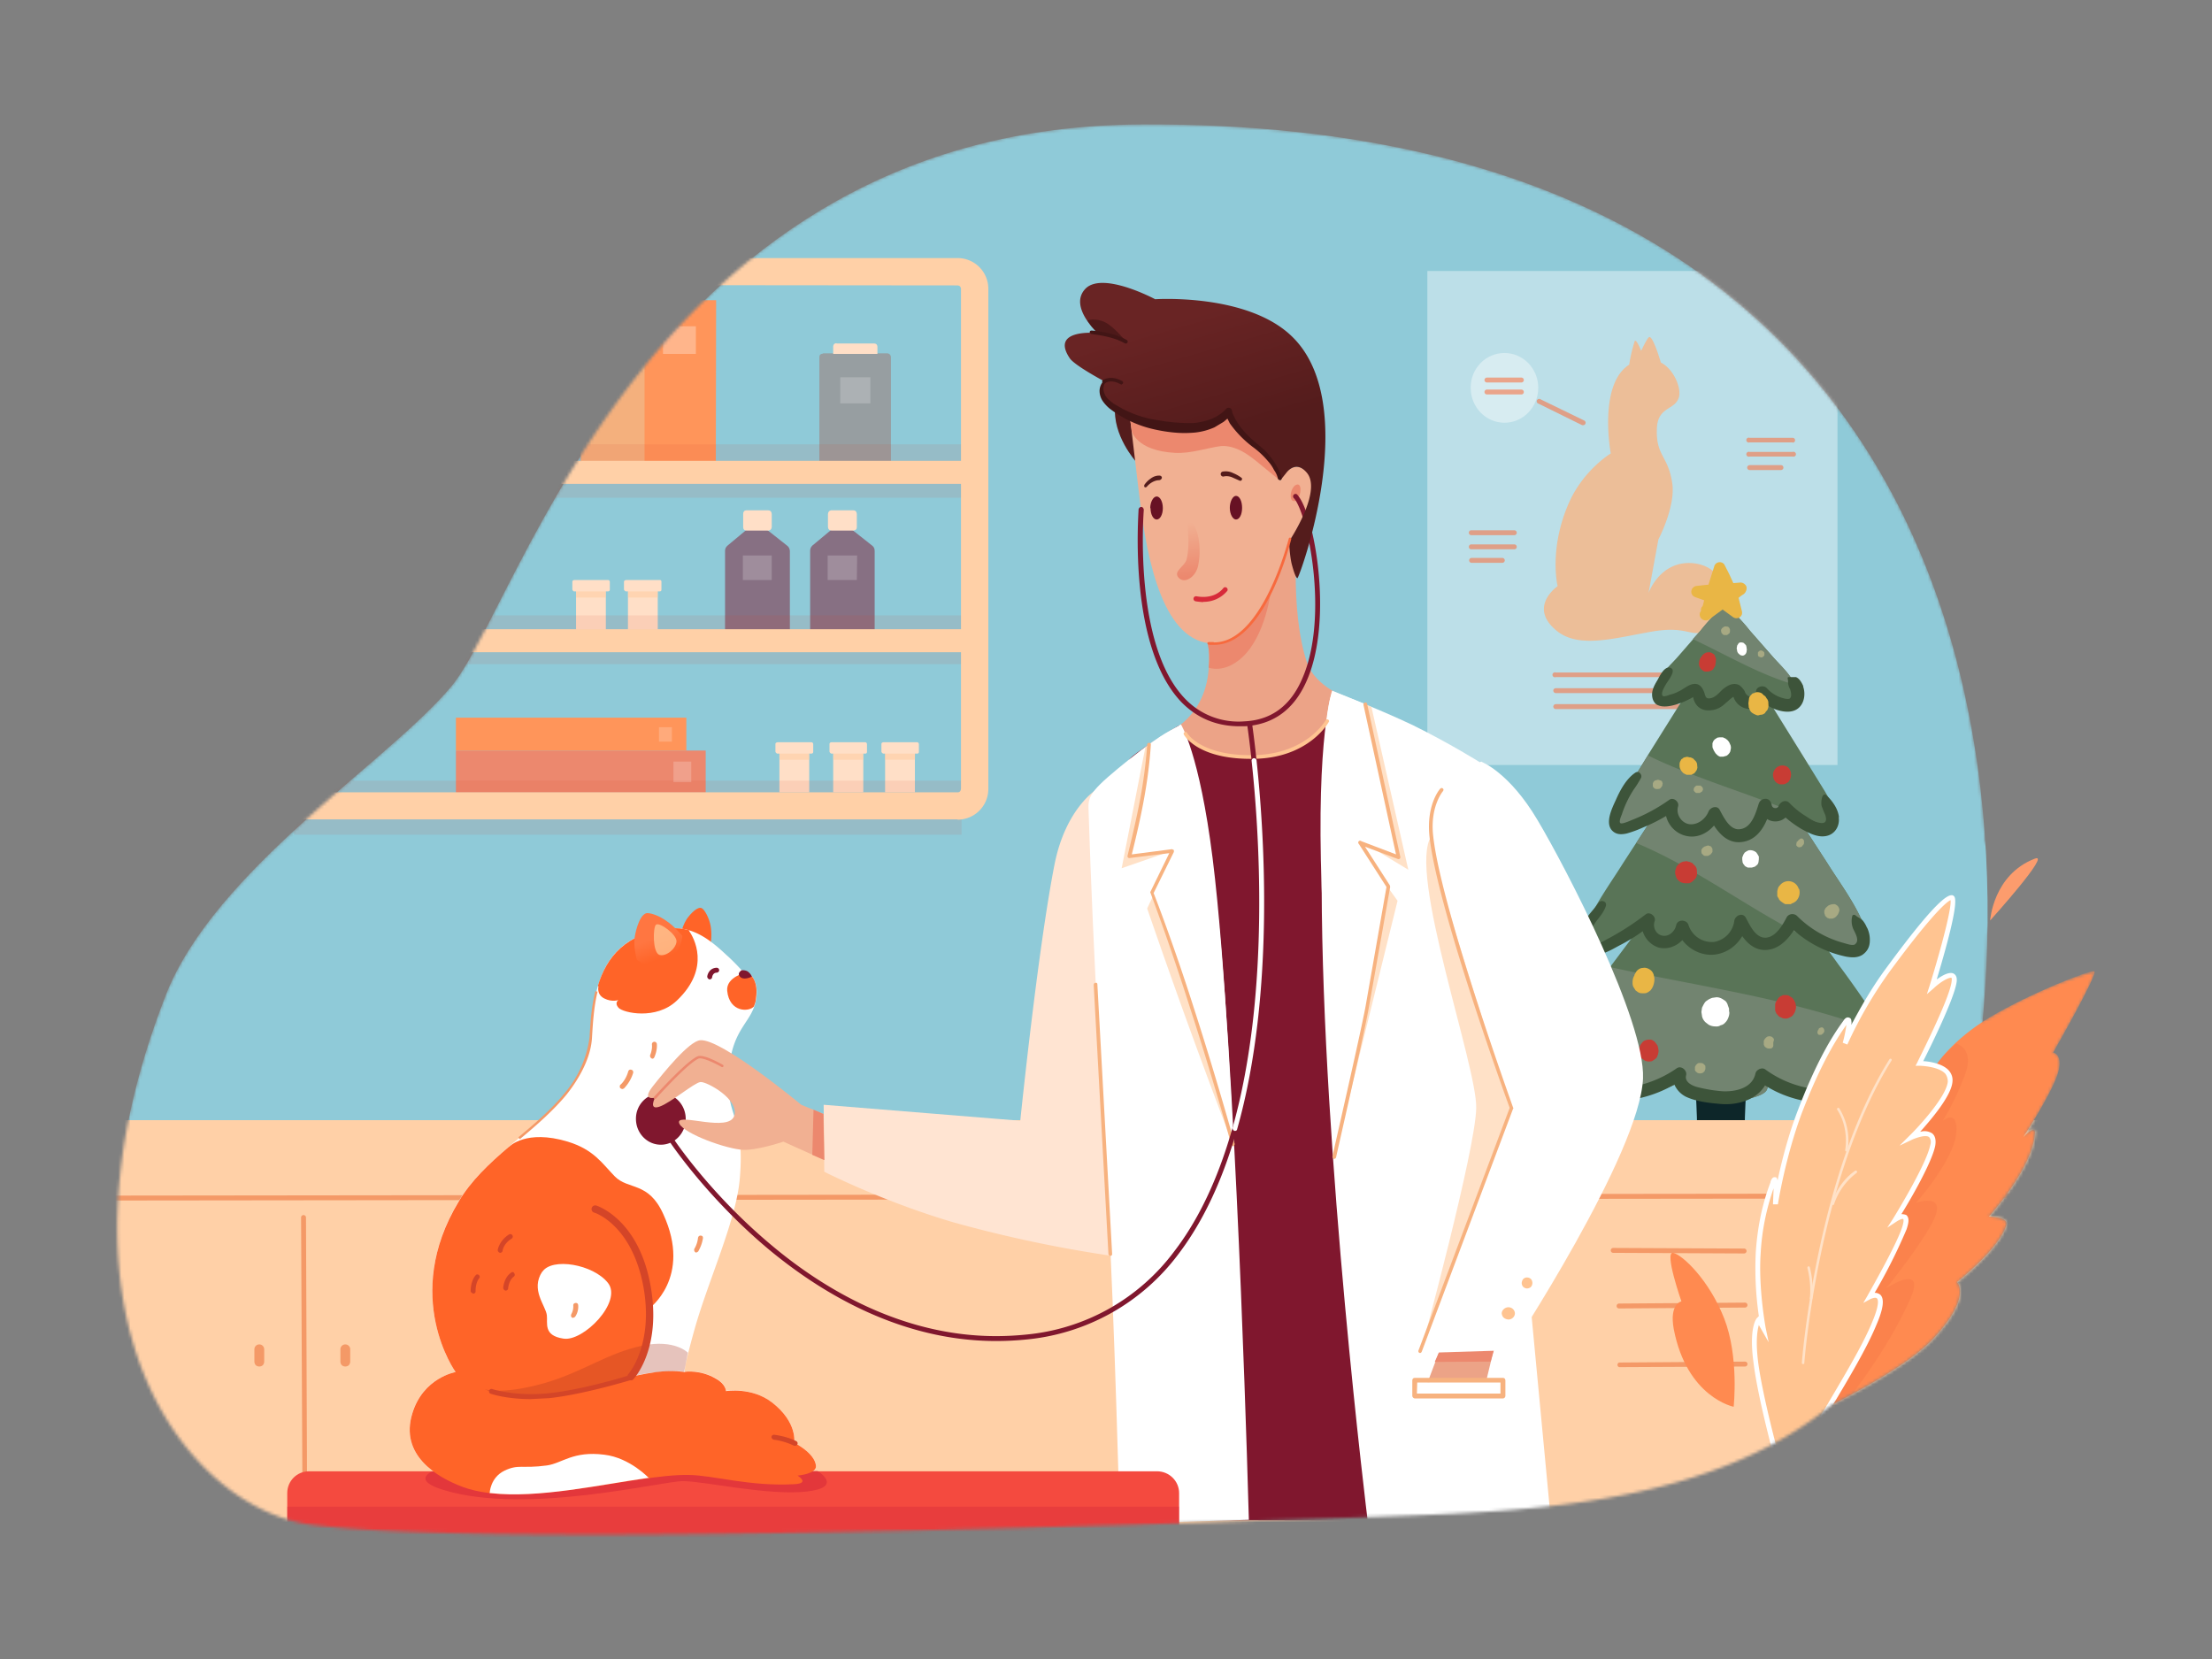 <svg xmlns="http://www.w3.org/2000/svg" width="720" height="540" fill="none" viewBox="0 0 720 540"><rect x="0" y="0" width="720" height="540" fill="#808080" stroke="none"/><path fill="#ff8a50" d="M575 335.7c-2.1 1.8-7.7-6-6.5-15.8 1-10 8.9-25.5 11-23.7 6.7 5.8-2.5 37.8-4.6 39.5" opacity=".6"/><mask id="a" width="644" height="460" x="38" y="40" maskUnits="userSpaceOnUse" style="mask-type:luminance"><path fill="#fff" d="M668.3 342.6s15-26 13.4-26.5a149 149 0 0 0-36.4 16.5q1.2-13.5 1.6-27.8c.1-8 23.3-17.8 22.9-26-.1-2.2-23.4-2.7-23.6-4.8C639 160.8 575.4 39.3 371.4 40.5c-160.1.9-202 155.7-224.4 182.8-20.3 24.5-77 59.7-93 100.5C12.5 430 61.3 491 101.4 496.3c51 6.6 222.6 1.8 357.6-3 44-1.7 99.2-4.9 137-35.9 11.6-5.9 26.6-14.3 33.6-22 12.4-13.5 7.4-18 7.4-18s14-11 16-18.7c.8-2.7-5.6-2.7-5.6-2.7s14.4-15.8 15-27.3c.1-2.9-3.7 1.4-3.7 1.4s8.5-13.2 10.9-20-1.3-7.5-1.3-7.5"/></mask><g mask="url(#a)"><path fill="#8fcad8" d="M101.4 496.3c-40.1-5.2-88.9-66.2-47.4-172.5 16-40.8 72.7-76 93-100.5 22.4-27 64.3-182 224.4-182.8 287.2-1.7 295.9 240 261.5 359-25 86-110.8 91.4-173.9 93.7-135 5-306.6 9.7-357.6 3.1"/><path fill="#fff" d="M598.1 88.2H464.6V249h133.5z" opacity=".4"/><path fill="#fff" d="M489.7 137.6c6.1 0 11-5.1 11-11.4 0-6.2-4.9-11.3-11-11.3s-11 5-11 11.3 4.9 11.4 11 11.4" opacity=".4"/><path fill="#f77546" d="M515.3 138.4h-.3l-14.2-7a.8.8 0 1 1 .7-1.4l14.2 6.9a.8.8 0 0 1-.4 1.5M495.3 124.5H484a.8.8 0 0 1 0-1.6h11.2a.8.8 0 0 1 0 1.6M495.3 128.4H484a.8.8 0 1 1 0-1.6h11.2a.8.8 0 0 1 0 1.6" opacity=".6"/><g fill="#f77546" opacity=".6"><path d="M560.4 220.4h-54a.8.8 0 1 1 0-1.5h54a.8.8 0 1 1 0 1.5M560.4 225.6h-54a.8.8 0 1 1 0-1.6h54a.8.8 0 1 1 0 1.6M552.2 230.8h-45.8a.8.8 0 1 1 0-1.6h45.8a.8.8 0 1 1 0 1.6"/></g><g fill="#f77546" opacity=".6"><path d="M583.6 144h-14.1a.8.8 0 1 1 0-1.5h14a.8.8 0 1 1 0 1.6M583.6 148.6h-14.1a.8.8 0 1 1 0-1.5h14a.8.8 0 1 1 0 1.5M579.7 153h-10.2a.8.8 0 0 1 0-1.6h10.2a.8.8 0 0 1 0 1.6"/></g><g fill="#f77546" opacity=".6"><path d="M493 174.2h-14.1a.8.8 0 0 1 0-1.6h14a.8.8 0 0 1 0 1.6M493 178.8h-14.1a.8.8 0 0 1 0-1.6h14a.8.8 0 0 1 0 1.6M489.1 183.2H479a.8.8 0 1 1 0-1.6H489a.8.8 0 0 1 0 1.6"/></g><path fill="#f7b584" d="M562.2 194.5s-1-10.3-11.3-11.2c-10.6-.8-14.3 9.7-14.3 9.7l3.2-17.4s5.7-10.8 4.5-18.4c-1.3-8.8-5.3-8.8-5-17.5.2-7.6 6-6 7.2-10.5.8-2.8-1.6-9-5.9-11.2 0 0-2.4-8.3-3.7-8.3-.5 0-1.7 2.4-2.7 4.5-.3-.7-1.6-3.9-2.1-3.2a51 51 0 0 0-1.8 7.7c-10.2 6.5-6 28.9-6 28.9s-8.7 5.2-13.5 15.8c-6.8 15.2-3.8 27.4-3.8 27.4s-9.9 6.8-.2 14.6c7.5 6 19.7 2 32 0 11-1.6 11.3 2.3 17.3-.2 6.9-2.9 6.1-10.7 6.1-10.7" opacity=".8"/><path fill="#0d2629" d="M568 335.5c-1.1-7.4-14.5-7.5-15.6 0-1.6 10.6 0 21.5 0 32.1.1 3.8 4 5.7 8 5.6q2.7.2 4.5-1 2.8-1.5 3-4.6c0-10.6 1.6-21.5 0-32"/><path fill="#597457" d="M618.2 345.4c-1-3.6-3-6.8-5-10q-7-11-14.9-21.6-3.7-5.2-7.8-10.4l1.5 1q4.2 2.8 8.9 4.8c2.3 1 5.8 2.2 7-1 1-2.5-.5-5.5-1.5-7.8-3-7-7.7-13.2-11.7-19.6l-10-15.4q5 2.2 10.3 4c1.2.3 2.1-.7 2.2-1.8.3-3.9-1.5-7.2-3.5-10.5l-7.1-11.5-11.3-18.2q3.5 1.5 7.4 2c.6.1 1.5 0 1.7-.7 2.5-5.8-4-11-7.4-15l-7.4-8.4q-3.3-4.2-7.3-7.7a1 1 0 0 0-.7 0 1 1 0 0 0-.8 0q-4 3.5-7.3 7.7l-7.4 8.5c-3.4 3.9-9.9 9-7.4 14.9q.6 1 1.8.7 3.8-.6 7.4-2l-11.4 18.2-7 11.5c-2 3.3-3.9 6.6-3.6 10.5 0 1.1 1 2 2.2 1.7q5.3-1.6 10.3-3.9l-10 15.4c-4 6.4-8.6 12.6-11.7 19.6-1 2.3-2.5 5.3-1.5 7.8 1.3 3.2 4.7 2 7 1a59 59 0 0 0 10.4-5.8l-7.8 10.4q-7.8 10.6-14.9 21.6c-2 3.2-4 6.4-5 10-.8 2.7-1.5 6.5 1.4 8.2 2.7 1.6 6 .1 8.7-.8l8.8-3.2c-.8 1.2-1.5 2.5-1.1 4.2.6 3.2 4 4.1 7 3.9a77.7 77.7 0 0 0 18.7-6.1q-.6 1.2-.6 2.4c0 6.2 27.4 5.4 27.5 0q0-1.2-.5-2.4a78 78 0 0 0 18.7 6c2.9.3 6.3-.6 7-3.8.3-1.7-.4-3-1.2-4.2l8.8 3.2c2.7 1 6 2.4 8.8.8 2.8-1.7 2.1-5.5 1.3-8.2"/><path fill="#728470" d="M616.9 353.6c2.8-1.7 2.1-5.5 1.3-8.2q-1.5-4.5-4.1-8.6c-28.5-11.4-59.7-15.4-90-22a394 394 0 0 0-14.2 20.6c-2 3.2-4 6.4-5 10-.8 2.7-1.5 6.5 1.4 8.2 2.7 1.6 6 .1 8.7-.8l8.8-3.2c-.8 1.2-1.5 2.5-1.1 4.2.6 3.2 4 4.1 7 3.9a77.4 77.4 0 0 0 18.7-6.1q-.6 1.2-.6 2.4c0 6.2 27.4 5.4 27.5 0q0-1.2-.5-2.4a78 78 0 0 0 18.7 6c2.9.3 6.3-.6 7-3.8.3-1.7-.4-3-1.2-4.2l8.8 3.2c2.7 1 6 2.4 8.8.8M594.7 280.8l-10-15.4q5 2.2 10.3 4h.1c-15.2-7.5-31.6-12.2-47.3-18.5q-5.9-2.3-11.4-5l-7 11.2c-2 3.3-3.8 6.6-3.5 10.5 0 1.1 1 2 2.2 1.7q5.3-1.6 10.3-3.9l-5.8 9 .7.3c15.8 6.7 30 16.7 44.9 25.2a164 164 0 0 0 15.7 8l-3.4-4.5 1.5 1q4.2 2.9 8.9 4.8c2.3 1 5.8 2.2 7-1 1-2.5-.5-5.6-1.5-7.8-3-7-7.7-13.2-11.7-19.6M555.7 210.3c9.3 4.6 18.7 9.8 28.6 12.6-1.6-3.5-5-6.6-7.3-9.1l-7.4-8.5q-3.3-4.2-7.3-7.7a1 1 0 0 0-.7 0 1 1 0 0 0-.8 0q-4 3.5-7.3 7.7L551 208z"/><path fill="#3d543a" d="M587 223.4c-.5-1.1-1.2-2.5-2.4-3h-2.5q-.3.1-.2.5l.1.7v.6q.1 1.2.7 2.2c.2.7.7 2.4-.2 3-.8.4-3-.4-3.7-.7q-2.2-1-3.7-2.7c-1-1.1-3.3-.6-3.5.9-.2 1.2-1.2 2.3-2.6 1.6q-.8-.5-1.1-1.5-.7-1.2-1.8-2c-2-1-4 .2-5.6 1.6-1 1-2.3 2.5-3.9 2.7-1.4.2-1.5-.7-1.8-1.7-.5-1.5-1.4-3-3.1-3-2 0-3.7 1.8-5.4 2.5q-1.3.7-2.7 1c-.5.2-2 .8-2.4.4-.9-.9 1.2-4 1.6-4.6.5-.8 2.8-3.8 1-4.5-2-.8-3.6 2.7-4.3 4-1 1.6-2 3.4-1.7 5.4.8 5.2 7.8 2.7 10.8 1.4l1.6-.8.9-.5.2.8q1 3 4 3.5 3.4.3 5.9-1.9l2.3-2 .7-.5.4.9c2 3.8 7.1 4 9.6 1.1q2 1.5 4 2.2c2.4.8 5.5 1.2 7.5-.8 1.7-1.7 2-4.6 1.2-6.8M598.6 266q-.3-2.1-1.5-4t-2.7-3.2q-.7-.5-1.2.4-.5 1.5-.3 3 .5 1.5 1.2 3c.4 1.2.6 2.8-1.2 2.7s-3.7-1.3-5.2-2.3a26 26 0 0 1-5.2-4.2c-1.2-1.3-3-.5-3.6 1-.4 1-2 .8-2.2-.3-.2-1-.7-2-1.9-2.1q-1.7 0-2.3 1.5c-1 3.1-2.3 8-6.2 8.4-3.2.4-5.2-3.8-6.5-6.2-.8-1.7-3.1-1-3.7.5-1 2.5-3.8 4.6-6.6 4-2.4-.6-4-3.3-3.3-5.7.5-1.5-1.5-3.1-2.8-2.2a56 56 0 0 1-12.2 6.6c-.5.2-3.3 1.5-3.8 1s.3-2.3.5-2.8a34 34 0 0 1 3.8-8q1.3-1.8 2.4-3.8c.6-1-.6-2.6-1.8-1.8-3 2-5 5.8-6.4 9-1.2 2.6-3.5 7.3-1.2 9.8 1.3 1.4 3 1.4 4.8 1q2.8-.8 5.4-2 3.9-1.6 7.4-3.7c.7 3 3.1 5.6 6.2 6.4 3.6 1 7.1-.6 9.4-3.3 2 3.1 4.8 5.8 8.8 5.4 4.4-.4 7-3.8 8.5-7.5a5 5 0 0 0 6-.5q2.4 2.1 5.3 3.8c2.4 1.3 5.2 2.8 8 2.2 2.9-.6 4.4-3.4 4-6.1M607.7 302a9 9 0 0 0-1.4-2.4c-.7-.7-1.6-1-2.4-1.7-.3-.2-.9-.2-1 .3q-.5 2.1.3 4.1c.5 1.1 1.2 2.2 1.3 3.4q.1 1.2-.9 1.8c-1.1.3-2.8-.4-4-.7a34 34 0 0 1-14.7-8.7c-1-.9-2.6-.7-3.3.4-1.3 2.5-3.5 6.4-6.7 6.7-3.4.3-5.3-4-6.6-6.4-1-2-3.6-.8-3.8 1a8 8 0 0 1-6.6 6.8 8 8 0 0 1-8.3-5.5c-.5-1.8-3.5-2-4 0-.4 2.1-2.5 4-4.7 3.4-2-.5-3-2.8-2.3-4.7.5-1.5-1.6-3.2-2.9-2.2a88 88 0 0 1-12.4 8c-1 .5-3 1.9-4.3 1.4-1.6-.5-1.5-3.2-1-4.5 1.2-2.8 3.8-4.7 4.7-7.6.5-1.5-1.6-2.2-2.4-1-1.9 2.7-4.8 5.2-5.7 8.5-.7 2.6-.1 6 2.4 7.6 3.3 2 7.5-.9 10.4-2.4q3.9-2 7.3-4.5a8 8 0 0 0 5.1 5.3c2.9.8 5.9-.4 7.8-2.4 2.4 3.2 6.5 5.2 10.6 4.7 3.9-.5 7-2.8 8.9-6 1.8 2.6 4.4 4.7 7.8 4.5 4-.2 6.9-3.2 9-6.4a37 37 0 0 0 17.1 8.6c1.8.3 3.6.4 5.2-.6q2.2-1.5 2.4-4.1t-.9-4.8M620.6 347c-.7-3.2-2.9-5.2-5.7-6.6a.4.4 0 0 0-.6.6c1 2 1.3 4.3 1.8 6.6q.4 1.4.3 2.8l-.1.5c-.4.2-1.3 0-1.7 0-5 0-10.2-1-14.8-3-1.7-.8-4 .8-2.8 2.7.9 1.4-.6 3-1.8 3.5a13 13 0 0 1-6.9 0q-7.5-1.5-13.7-6c-1-.8-2.9 0-3.2 1.3-1 4.8-6.5 6-10.7 5.8q-4-.3-8-1.3c-1.7-.4-4.4-1.6-3.9-3.8.5-1.6-1.5-3.4-3-2.4-6 4.2-13 6.4-20.1 6.6l.7-6c.3-1.9-2.2-2.3-3.4-1.4a23 23 0 0 1-13.4 5c-.9 0-3.1.4-3.7-.6-.5-1 .2-2.8.5-3.7q.8-2.5 2-4.7c1.5-3 3.7-5.4 5.2-8.2a1 1 0 0 0-1.4-1.3c-3.5 1.9-5.8 5.8-7.4 9.3-1.4 3-3.6 7.5-1.6 10.6 1.1 1.7 3 2 5 2.2a27 27 0 0 0 13.7-3.2l-.5 3.5c-.2 1.3.5 2.5 2 2.6A40 40 0 0 0 545 353a8 8 0 0 0 3.8 4c3.2 1.5 7.3 2 10.8 2.3 5.5.6 12-1.1 14.9-6a37 37 0 0 0 16.1 5.5c3 .2 6.5-.1 8.7-2.4q1.5-1.6 2-3.6a38 38 0 0 0 11.4 2.4c1.5 0 3.4.3 5-.2 3.4-1.2 3.3-5.2 2.8-8.1"/><path fill="#c83c34" d="m558.5 214.2-.3-.6q0-.4-.4-.7l-.7-.4q-.5-.2-.9-.2l-.8.1-.6.3-.5.4-.4.5-.3.4v.1h-.1l-.3.7-.1.4-.1.8q0 .5.2 1l.3.6.8.7.6.3h.8q.5 0 1-.2.4-.1.9-.5l.4-.7q.3-.3.3-.7l.1-.2q0-.3 0-.4l.1-.4v-.5q.1-.4 0-.8M583 252.2l-.1-.9q-.4-1.3-1.3-1.8-1.5-.7-2.8 0-.5.2-.8.6a3 3 0 0 0-.9 2.2q0 .4.2 1 0 .4.5 1 .3.4.8.7l.7.3h1.1q.4 0 .8-.2l1-.6q0-.3.4-.6l.3-1zM552.3 283q-.1-.7-.6-1.2l-1-1h-.2l-.2-.1-.1-.1-.9-.2q-.5-.2-.8 0-.6 0-1 .2l-.5.2q-.8.6-1.3 1.3l-.3.9q-.3 1 0 1.9l.3.9q.5.8 1.3 1.3.6.3 1.4.4h1.4q.8-.3 1.2-.7l1-1q.3-.6.4-1.4zM584.5 326.7l-.5-1.1-.6-.8-1.3-.8-.7-.1h-1l-.9.4-.6.5-.5.8-.2.3q-.4.6-.4 1.3v1.4q0 .5.2.8l.2.5.9 1 1.1.5q1.4.4 2.5-.3.9-.4 1.3-1.3.3-.4.4-1 .4-1 0-2.1M539.8 341.2l-.1-.2q-.1-.6-.4-1l-.6-.8q-.6-.6-1.3-.8h-1.1l-1 .3q-.7.4-1 1l-.2.1v.1l-.4.7v.4l-.1.2q-.2.6 0 1.3v.6l.2.5q0 .4.4.7l.3.3 1 .7.8.2h.8q.4 0 .8-.2l1-.7q.5-.4.6-1l.2-.4v-.2q.3-.9 0-1.8"/><path fill="#e9b645" d="M575.6 229.2c0-.8 0-1-.4-1.7l-.2-.2q-.3-.7-.9-1l-.6-.6q-.7-.4-1.5-.4-.6 0-1 .3-.6 0-1 .6-.6.5-.7 1.2l-.2 1.5.1 1.1v.3l.1.1.3.8q.4.7 1 1l.3.2.7.3q.6.3 1.2 0l.8-.1q.6-.2 1-.6v-.2h.1l.2-.3.3-.3a3 3 0 0 0 .4-2M552.4 248.8q0-.4-.4-1l-1-1q-.2 0-.5-.2l-.4-.1h-.3q-.7-.3-1.3 0-.5 0-.8.4-.5.2-.6.6-.4.6-.4 1.2v.8l.1.5q.3.8.8 1.3.3.4.8.6l.6.3h1.5l1-.5.4-.5.4-.6.2-.7zM585.5 289.4a3.5 3.5 0 0 0-6-1.4l-.6.7q-.3.8-.4 1.4 0 .7 0 1.6l.6 1v.2h.2q0 .3.3.4.7.6 1.5 1h1.9l.1-.2q.8-.2 1.5-.8a4 4 0 0 0 1-4M538.5 319.2v-.9l-.2-.9a3 3 0 0 0-1.6-2q-.7-.4-1.5-.4l-.9.1a3 3 0 0 0-2 1.7l-.3.5v.2a4 4 0 0 0-.6 2v.5q0 .8.3 1.3l.7 1.1.7.5q.6.4 1.3.4h.9q.6 0 1.2-.4l.7-.5q.6-.7.9-1.5l.2-.6.1-.5zM604.2 342.5l-.1-.4c0-.4 0-.4-.4-1l-.2-.3.1.1-.2-.3-.3-.4-.7-.7-.4-.3h-.1l-.8-.4q-.8-.2-1.4 0-.4 0-.9.2t-1.1.7l-.1.1-.4.4-.4.8-.3.7-.1 1.3.1 1 .2.5.2.5v.1l.9 1.1.8.6q.6.4 1.4.5h1q.8 0 1.4-.5l1.4-1.4q.4-.6.5-1.4z"/><path fill="#fff" d="M562.8 329v-.7l-.4-1.1a3 3 0 0 0-.8-1.4l-.9-.6q-1-.6-2-.6l-1.4.2c-1 .4-1 .4-1.7.9q-.5.3-.8.8l-.3.5-.5 1-.2 1.4.2 1.3v.1q.3 1.2 1.2 2l.9.7q1 .6 2.3.6 1 .1 1.7-.4.8-.1 1.5-.9.6-.6.9-1.4.4-.9.4-1.8zM572.5 279.6v-.8l-.4-.7-.4-.6a3 3 0 0 0-2.6-.7l-.6.3-.6.4-.4.6-.4 1v.7l.1.8v.1l.3.6.2.2q.2.4.6.6l.6.3h1.3l1-.3.5-.4q.6-.4.7-1.2l.1-.8zM563.4 243.1l-.1-.5-.5-1.1-.5-.6-.5-.4h-.1q0-.2-.3-.2l-.6-.3h-1.1l-.7.1-.9.6-.4.5-.3.7v1q0 .6.3 1v.1l.2.4.5.8.3.3.5.5-.3-.3q.4.4 1 .6h1l1.1-.3q.6-.4 1-1l.2-.4.2-1zM568.5 210.9v-.2l-.1-.4q0-.2-.3-.5l-.5-.5q-.4-.2-1-.2-.4 0-.7.3l-.5.8v.3q-.2.6 0 1v.2q.1.8.8 1.3l.1.1q.4.3 1 .3.6-.1 1-.7l.2-.5v-.2l.1-.6z"/><path fill="#e9b645" d="M568.5 191q-.5-1.2-1.8-1.4l-2.5.2q-1.3-3-2.9-6c-.8-1.3-2.9-1-3.3.5l-1.9 6-3.7.4c-2.1.1-2.7 3-.5 3.7l2.8 1-.3 1.2-.2.7q-.7.6-.5 1.5-.8 1-.2 2.2c.5.8 1.8 1.3 2.7.7l4.5-3.3 3.3 2.4c1.4 1.1 3.4 0 3-1.8l-1.1-4.4q.9-.8 1.8-1.3 1-1 .8-2.3"/><path fill="#a7a983" d="M528.5 326.9q0-.4-.2-.7l-.3-.4-.9-.5-.2-.1h-1.5v.1l-.6.2-.5.4-.1.2-.6.7-.3.9v.9l.3.5.6.7.5.3.9.2.6-.1q.6-.2 1-.6l.2-.2q.3-.1.7-.7v-.2l.3-.6v-.2q.3-.4.1-.8M555.1 347.2q0-.4-.3-.6l-.3-.3-.3-.2-.4-.1h-.9l-.4.2-.5.5-.2.4-.1.2v1.1l.3.4.5.4a2 2 0 0 0 1.9-.1l.2-.2.3-.3v-.2l.2-.4v-.8M577.4 338.6v-.4l-.2-.3-.4-.4-.3-.1-.3-.1h-.4l-.5.1q-.8.5-1.2 1.4v1.2l.2.5a2 2 0 0 0 1.4.8h.5a1 1 0 0 0 1-1v-1.1l.1-.2zM593.8 335.2l-.1-.2q-.1-.4-.6-.6-.4 0-.7.2-.3 0-.4.3t-.3.5v.1a1 1 0 0 0 0 1q.2.5 1 .3h.2l.6-.5.3-.5zM598.7 296.2v-.2a2 2 0 0 0-.9-1.4l-.5-.3h-.6l-.7.1-.8.3-.6.5-.4.4-.4.8v.5q0 .5.2.8 0 .3.2.5l.6.6q.3 0 .5.2h1.2l.7-.3.4-.3.6-.7.3-.6v-.1l.2-.5zM587.2 273.8q0-.3-.2-.5c-.3-.5-1-.5-1.3 0v-.1l-.2.2-.3.3-.1.2q-.2 0-.3.2v.3l-.1.2v.6l.4.4.4.2.7-.1q.2 0 .4-.3l.5-.6.1-.3zM557.4 276.7v-.4l-.2-.4-.3-.4-.3-.1-.6-.2h-.1l-.9.3h-.1l-.3.2-.4.3-.4.6v.7l.1.5.3.3.3.3.4.2h1l.6-.3.4-.3.3-.4.2-.3v-.6M541.1 254.7l-.1-.3-.3-.3-1-.3-.8.2-.3.1-.4.4-.2.5v1l.2.3.4.4q.6.2 1.2.1h.2q.4-.1.7-.5l.4-.6v-.3l.1-.3zM554.3 256.7l-.1-.3-.1-.2-.6-.5h-1.3l-.3.2-.3.3q-.3.3-.3.8v.3l.2.3.3.3.3.2h1.2l.4-.3q.3 0 .4-.4l.2-.2zM563.1 204.9l-.2-.5-.4-.4-.6-.1h-.5l-.7.4.2-.1-.4.3-.3.5v.3l.1.6.2.3.4.4.3.1h1l.2-.2q.4-.2.6-.5l.1-.4zM574.3 212.6q0-.3-.3-.5l-.2-.2-.6-.2-.4.1-.4.3-.2.3v.8l.2.5.3.1.5.2.5-.1.3-.2.3-.4v-.7"/><path fill="#ffd0a7" d="M708.7 364.6H6.8v154h702z"/><path fill="#f49967" d="M2.4 390.8a.8.8 0 0 1 0-1.6l707.6-.8a.8.8 0 1 1 0 1.6zM99.3 498.3a1 1 0 0 1-.8-.8L98 396.3a.8.8 0 0 1 1.6 0l.4 101.2q-.1.8-.8.8M84.4 444.8q-1.5-.1-1.6-1.6v-4a1.6 1.6 0 0 1 3.2 0v4q-.1 1.5-1.6 1.6M112.4 444.8q-1.5-.1-1.6-1.6v-4a1.6 1.6 0 1 1 3.2 0v4q-.1 1.5-1.6 1.6M567.7 408l-42.6-.2a.8.8 0 0 1 0-1.6l42.6.2a.8.8 0 0 1 0 1.6M527 425.9a.8.8 0 0 1 0-1.6l41-.3a.8.8 0 0 1 0 1.6zM527 445a.8.8 0 0 1 0-1.5l41-.3a.8.8 0 0 1 0 1.6z"/><path fill="#ff6428" d="M222 302.5s.5-1.7 1.5-3.3c1.4-2 3.6-4.2 4.9-3.6 1 .5 2.4 3.2 2.9 5.7.5 2.8.1 5.4.1 5.4z"/><path fill="#fff" d="M241.4 315.8s-2.5-2.8-5-5c-4.9-4.6-10.7-9.3-18.1-8.6-23.5 2.2-25.2 21.2-26 35.4a35 35 0 0 1-8.2 18.4c-10 12.3-26.4 21-34.8 35-18.7 31.1-1 55.6-1 55.6s-10.6 1.8-14.1 13.4c-4.1 13.5 7.6 20.8 16.7 24.1 19.8 7.1 55.7-4.4 73.4-4 8 .1 19.6 3.8 34.3 3 5.2-.3 1-2.8 1-2.8s6.3-.5 6-3.2c-.4-4.2-7.1-7.5-7.1-7.5s1.2-6.6-7.1-13c-6.7-5.2-15.1-3.9-15.1-3.9s0-2.1-3.2-4c-5-2.9-10-2.2-10-2.2s-1.4 1.8 3-13.9 13.6-35.5 14.7-49c1.8-21-4.9-19.9-3.6-34.8 1.2-14.8 7.8-15.7 9-24 1-8.3-4.8-9-4.8-9"/><path fill="#ff6428" d="M194.6 320.9c2.8-9.3 9-17.3 23.7-18.7q3-.3 6 .6v.2c1.4 2 7.3 12-4 22.7-6.7 6.4-17.5 4-19 2.3-1.4-1.6 0-2.5 0-2.5s-2 .8-4.6-.5-1.9-3.9-1.9-3.9z"/><path fill="#ffe4d2" d="M357 256.9s-10 6-13.7 24.2c-5.5 27.8-11.2 83.7-11.2 83.7l-64-5.2.2 21.8s19.2 9.8 42.5 16.6a421 421 0 0 0 50.5 10.7l5.6-117.1z"/><path fill="#ff6428" d="M243 316.5s-6.7 1.4-6.3 6c.7 7.1 7.2 7 8.8 5v-.2q.5-1.1.6-2.5c.7-5-1.2-7.3-2.8-8.3z"/><path fill="#eca387" d="M392.7 208.3s1.3 1.9.7 9.7c-1.3 15.7-13 20.2-13 20.2s13.3 10.1 28 8.7c26-2.5 29.8-19.8 29.8-19.8s-10-3.7-12.7-11.2c-6-17.8-3-44.5-3-44.5z"/><path fill="#ec886e" d="M413.7 192.1s-1.6 14.7-9.4 21.9c-5.9 5.4-10.9 3.3-10.9 3.3s.3-1.7.2-4.2c-.1-2.3-.8-4.9-.8-4.9z"/><path fill="#541c1c" d="M363 132.2c-1 9.4 6.7 18 6.7 18l1.6-14.2s-7.8-7.3-8.2-3.8"/><path fill="#f1b092" d="m367.8 135.8 3 25.3c2.7 23.2 8.3 48 24.2 48.4 16.5.3 25-34.1 25-34.1s12.7-17.7 4-22.9c-4.3-2.5-7.3 4.1-7.3 4.1s4.5-30.8-21-32.6c-13.3-1-27.9 11.8-27.9 11.8"/><path fill="#ec886e" d="m367.7 135.5.7 4.8s1.4 6.4 14 7.1c5.2.3 10.4-1.6 15-2.2 1.7-.2 4.8.3 8.1 2.4 3.3 2 10.9 9 11.2 8.6 5-8.5-1.4-23.5-13.7-28.7s-35.3 8-35.3 8"/><path fill="url(#b)" d="M387 170c-1.1.1.7 6.4-.8 12.2-.7 2.3-4.4 3.7-2.6 5.8 1.9 2.2 5.6-.1 6.4-3.9 1.5-7.2-.8-14.6-3-14.2"/><path fill="#d72b3a" d="M391.6 196q-2.2-.2-2.5-.3a.8.8 0 0 1 .4-1.6c.2 0 5.6 1.3 8.8-2.8a.8.8 0 0 1 1.2 1 10 10 0 0 1-7.9 3.6"/><path fill="#671124" d="M400.3 165.3c0-2.1 1-3.9 2-3.9 1.2 0 2 1.8 2 3.9s-.8 3.8-2 3.8c-1 0-2-1.7-2-3.8M374.4 165.4c0-2 1-3.8 2.1-3.8s2 1.7 2 3.8-.9 3.7-2 3.7-2-1.6-2-3.7"/><path fill="#541c1c" d="M377.3 156.3c-1.4 0-3 .9-4 2.1q-.4.4-.8.1a1 1 0 0 1 0-.7 8 8 0 0 1 2-2q1.3-1 2.8-1 .8 0 .9.7a1 1 0 0 1-.9.8M398 153.5q1.8-.3 3.4.5a12 12 0 0 1 2.8 1.6.6.6 0 0 1-.6.9l-2.7-1.2q-1.4-.5-2.6-.2a.8.8 0 1 1-.3-1.6"/><path fill="#ec886e" d="M422.3 157.7c-2.2.2-3.2 5.8-.8 5.4 1.8-.3 2.6-5.6.8-5.4"/><path fill="#80172e" d="M383.6 236.2s5 11 24.4 10.2c25.1-1 28-20 28-20l19.3 7.7L467.9 495l-90.2-.2s-23.6-184.1-10.3-247.3c.3-1.6 16.2-11.3 16.2-11.3"/><path fill="#fff" d="M354.3 263c1.6 50.5 4.4 94.4 6.4 129.4s3.8 103.5 3.8 103.5l42-1.2s-3.5-131.7-10-196.5c-4.8-48.7-12.2-62.1-12.2-62.1s-5.6 2.1-16.4 10.8c-12.2 9.8-13.7 11.8-13.6 16M434.2 225.2s-4-4-4 63.5c.2 87.2 15 206.5 15 206.5l59.6-.4L481.5 248s-9.9-6.2-21.7-12c-11.8-5.6-25.6-10.8-25.6-10.8"/><path fill="#ffc491" d="m372.8 243.3-7.7 39.3 17.3-6-9 19.1a2359 2359 0 0 0 27.8 76.6L388 270.7l-12.7-29.2z" opacity=".5"/><path fill="#eca387" d="m468.9 438.8-4.2 11.1 19.2-1 2.4-10z"/><path fill="#ec886e" d="m469 438.8-2 4.5 18.2-.1 1.5-5.2z"/><path fill="#80172e" d="M403.5 236.4q-11.2 0-18.9-7.8c-17.5-18.2-14-61-14-62.8q.2-.8 1-.8.6.2.7.9c0 .4-3.6 44 13.5 61.6a24 24 0 0 0 19.2 7.3q13.3-.6 19-14.2c8.6-20 1.7-53.3-2.8-58.4a.8.8 0 1 1 1.2-1c5.4 6.1 11.6 40.1 3.1 60q-6.1 14.4-20.4 15.2z"/><path fill="#f7b27f" d="M361.4 408.8a1 1 0 0 1-.6-.5l-4.8-87.7q0-.6.6-.7t.6.6l4.8 87.7q0 .5-.6.6"/><path fill="#80172e" d="M215.1 372.6c4.5 0 8.1-3.8 8.1-8.4s-3.6-8.4-8.1-8.4a8.3 8.3 0 0 0-8.1 8.4c0 4.6 3.6 8.4 8.1 8.4"/><path fill="#ff8a50" d="M630 347s5-8.3 17.9-16c13-7.7 32.3-15.3 33.8-14.9s-13.4 26.5-13.4 26.5 3.7.6 1.3 7.5c-2.4 6.8-11 20-11 20s4-4.3 3.8-1.4c-.6 11.5-15 27.3-15 27.3s6.4 0 5.7 2.7c-2.2 7.7-16.1 18.6-16.1 18.6s5 4.6-7.4 18.1-49.4 29.5-49.4 29.5L611 372z"/><path fill="#d44528" d="m630 346.7 2.4-3 4.3-4s6 1.1 3 9.9a95 95 0 0 1-7.3 15.2s4.8-4 4.4 3.6c-.5 8.9-13.1 23.1-13.1 23.1s8.5-3 6.5 3.6-16.2 24.2-16.2 24.2 13.3-8.7 7.7 3.7c-10.8 24.1-31 45.4-31 45.4l-3.8 3 22-100.8z" opacity=".1"/><path fill="#fc9c6d" d="M647.8 299.6s20.2-22.4 14.5-20.1c-13.5 5.2-14.5 20-14.5 20"/><path fill="#ff8a50" d="M564.3 457.9s1.8-16.3-3.1-28.8-13.6-20.7-16.6-21.3c-3-.5 2.7 15.8 2.7 15.8s-4 .7-2.5 9c4.3 22.3 19.5 25.3 19.5 25.3"/><path fill="#80172e" d="m264.4 177.6 7.2-6h4.7l7.6 6q.8.6.8 1.7v28h-21v-28q0-1 .7-1.7" opacity=".5"/><path fill="#fff" d="M279 180.8h-9.6v8h9.5z" opacity=".2"/><path fill="#ffdfc7" d="M270.6 166.1h7.1q1.1 0 1.2 1.2v4.3q0 1-1.2 1.1h-7.1q-1-.1-1.1-1.1v-4.3q.1-1.1 1.1-1.2"/><path fill="#80172e" d="m236.8 177.6 7.2-6h4.6l7.6 6q.8.6.9 1.7v28H236v-28q0-1 .8-1.7" opacity=".5"/><path fill="#fff" d="M251.2 180.8h-9.4v8h9.4z" opacity=".2"/><path fill="#ffdfc7" d="M243 166.1h7q1.1 0 1.2 1.2v4.3q-.1 1-1.1 1.1h-7.2q-1-.1-1-1.1v-4.3q0-1.1 1-1.2"/><path fill="#ec886e" d="M229.7 244.3h-81.3V258h81.3z"/><path fill="#ff955a" d="M223.4 233.6h-75v10.7h75z"/><path fill="#f4b07d" d="M210 97.5H189v53.2H210z"/><path fill="#ff955a" d="M233.1 97.7h-23.3v52.5H233z"/><path fill="#ac3720" d="M267.9 115h21q1 .2 1.1 1.2v33.9h-23.3v-33.9q0-1 1.2-1.1" opacity=".3"/><path fill="#ffdfc7" d="M272.3 111.8h12.2q1 0 1.1 1v2.4h-14.4v-2.5q.1-.9 1-1"/><path fill="#fff" d="M283.3 122.8h-9.8v8.5h9.8z" opacity=".2"/><path fill="#80172e" d="M241.4 315.8s-1.3.8-.8 1.7c1 2 4.1.4 4.1.4s-.1-.7-1.2-1.6c-.8-.6-2.1-.5-2.1-.5M231 318.8a1 1 0 0 1-.8-.9c.1-1 .9-2.8 3-2.9q.8 0 .9.8-.1.7-.8.8c-1.3 0-1.5 1.4-1.5 1.5q-.1.6-.8.7"/><path fill="url(#c)" d="M210.2 297.3c-2.4 1-3.6 7-3.7 8.6-.2 3 .8 6.5.8 6.5s3.7 3.5 9.4.4c5.3-2.8 5.4-8.2 5.4-8.2s-2.7-3.2-5-4.7c-2.6-2-6-3-6.9-2.6"/><path fill="#f49967" d="M212.3 344.6a1 1 0 0 1-.7-1.1s.8-1.8.6-3.5a.8.8 0 1 1 1.6-.2c.2 2.2-.8 4.3-.8 4.3q-.2.5-.7.5M202.5 354.5l-.6-.3a1 1 0 0 1 0-1.1c.1 0 1.8-1.5 2.6-4.4q.3-.7 1-.5t.6 1c-1 3.3-3 5-3 5.1zM226.6 407.7q-.2 0-.4-.2a1 1 0 0 1-.2-1s1-1.5 1.2-3.6q.2-.8 1-.7.7.1.6.9c-.4 2.5-1.5 4.1-1.5 4.2q-.3.3-.7.4"/><path fill="#ffc491" d="M213.5 301c-1 1-1.1 9 1.1 9.8 2.2.7 5.4-2 5.6-4.3s-5.6-6.5-6.7-5.5" opacity=".8"/><path fill="url(#d)" d="M416.7 156.4s-.7-3.5-3.6-7c-3.1-3.8-5.3-4.5-8.8-8.3s-4.5-7-4.5-7-3.9 6-16.2 5.2a40 40 0 0 1-21.4-6.9c-6.2-4.5-2.6-8.2-2.6-8.2s-9.8-5.2-11.4-7.6c-6.6-9.8 9.1-8.2 9.1-8.2s-9.3-8.4-4.2-14.2c5.4-6.2 22.9 3.2 22.9 3.2s29.7-2 44.3 11.9c23.5 22.2 2.5 79.1 2 78.9q-.7-.2-1.9-4.8c-.7-3.2-.8-7.2-.8-7.2s11-16.4 5.7-22.4c-3.6-4.2-6.6.1-6.6.1z"/><path fill="#421515" d="m365.1 125.2-.3-.1c-3.2-1.8-5-.5-5-.4a.6.6 0 0 1-.8-1c.1 0 2.4-1.8 6.4.4a.6.6 0 0 1-.3 1"/><path fill="#421515" d="M353.9 104.3s2.7-1 6 .7c3.1 1.7 6.6 6.2 6.6 6.2s-3.1-1.6-5.3-2.2q-3.8-.7-4-.6l-1.8-2z" opacity=".7"/><path fill="#421515" d="M416 156q-.3-1.6-1.3-3-.8-1.6-1.9-2.8a28 28 0 0 0-5-4.7 35 35 0 0 1-7.5-7.7l-1.7-3.4 2.2.3-1.2 1.5-1.3 1.1-3 1.8a21 21 0 0 1-6.4 1.7q-3.4.3-6.6 0a50 50 0 0 1-6.4-1 37 37 0 0 1-14.7-6.8 12 12 0 0 1-2.3-2.5 6 6 0 0 1-1-3.4q.1-1.8 1.4-3.2h.5q.3.3 0 .5a4 4 0 0 0-.6 2.7q.3 1.4 1.1 2.4 1 1 2.2 1.9l2.6 1.5a35 35 0 0 0 11.4 3.8 59 59 0 0 0 12 1q3-.3 5.7-1.3a14 14 0 0 0 4.2-2.6l.4-.4.2-.2a1.1 1.1 0 0 1 2 .5q.1.7.5 1.5a20 20 0 0 0 2.6 4.2q2.1 2.6 4.8 4.8l2.7 2.3a26 26 0 0 1 4.3 5.8q.8 1.5 1.3 3.4a.6.6 0 0 1-1.1.3M366.3 111.8l-.3-.1c-4-2.4-10.7-2.9-10.8-3a1 1 0 0 1-.5-.5q0-.6.6-.6c.3 0 7 .5 11.3 3a.6.6 0 0 1-.3 1.2"/><path fill="#ffc491" d="M465.9 272.2c-7.9 11.3 15 75.1 14.6 88.5-.2 13.5-17.6 77.6-17.6 77.6l52.6-77.8s-41.8-99.6-49.6-88.3" opacity=".5"/><path fill="#fff" d="M482.3 248s9 3.4 18.2 19c9.3 15.6 35 65.2 34.3 84-1 24.5-43.1 88.5-43.1 88.5l-29.2.9L492 361s-16.9-51.4-24.5-78.9c-8.4-30 14.8-34.2 14.8-34.2"/><path fill="#f7b27f" d="M462.2 440.4a.6.6 0 0 1-.5-.8l29.7-79c-1.5-4-23.7-65.6-26.1-88.3-1.1-10.3 3.3-15.4 3.5-15.6q.5-.4.9 0 .3.3 0 .8s-4.3 5-3.2 14.6c2.5 23.3 25.8 87.7 26 88.4q.2.2 0 .4l-29.7 79q-.2.5-.6.5"/><path fill="#ffc491" d="M488.8 427.5c0-1 1-2 2.2-2s2.1 1 2.1 2c0 1.1-1 2-2.1 2q-2-.2-2.2-2M495.3 417.6q.2-1.7 1.7-1.8 1.7.1 1.8 1.8-.1 1.7-1.8 1.8-1.6-.2-1.7-1.8"/><path fill="#fff" d="M374 242.4s-.4 7.2-2 16.3c-1.6 9-4.4 20-4.4 20l14-1.7-6.7 13.7s6.5 16.9 13.1 37.3c6.6 20.5 13.4 44.5 13.4 44.5s-2.4-59-6.7-93.2-10.3-43.5-10.3-43.5l-5.2 3c-2 1.2-5.2 3.6-5.2 3.6"/><path fill="#f7b27f" d="M401.4 373.1a1 1 0 0 1-.6-.4c0-.3-6.8-24.3-13.4-44.5a817 817 0 0 0-13-37.8l6.2-12.7-13 1.6a.6.6 0 0 1-.6-.7c0-.1 2.8-11 4.4-20s2-16.2 2-16.2q0-.6.7-.6.5 0 .5.6s-.4 7.4-2 16.4c-1.3 7.6-3.5 16.5-4.2 19.3l13.1-1.7.6.3v.6l-6.6 13.4c.9 2.2 7 18.2 13 37.1 6.6 20.3 13.4 44.3 13.4 44.6a1 1 0 0 1-.5.7"/><path fill="#ffc491" d="m446.4 230.1 12 53-19-11.5 15.5 21.6-20.3 82.4 2.8-108.4 6.3-38.3z" opacity=".5"/><path fill="#fff" d="M434.3 376.6s9-39.2 10.7-49l7-39-9.1-14.2 12.3 4.6-10.8-49.8-10.8-4.4s-5.2 15-3.4 64c1.9 52.7 4 87.8 4 87.8"/><path fill="#f7b27f" d="M434.3 377.2h-.2a1 1 0 0 1-.4-.7c0-.4 9-39.3 10.8-49l6.8-38.8-9-14a.6.6 0 0 1 .8-.9l11.3 4.3-10.6-48.7q0-.7.5-.7.5-.2.7.4l10.8 49.8a.6.6 0 0 1-.8.7l-10.7-4 8.1 12.6.1.5-6.9 39c-1.7 9.7-10.7 48.7-10.7 49q-.2.5-.6.5"/><path fill="#ffc491" d="M407 247c-17.3 0-21.6-7.7-21.7-8a.6.6 0 0 1 1-.6c0 .1 4.3 7.7 21.7 7.4s23.5-11.4 23.6-11.5a.6.6 0 0 1 1 .5c0 .2-6.5 12-24.6 12.2z"/><path fill="#80172e" d="M324.2 436.5c-31.4 0-57.4-16-74.3-30.1-20.2-17-32.1-35-32.2-35.2a.8.8 0 1 1 1.3-.9c.1.2 11.9 18.1 32 34.9 16.6 14 42.3 29.7 73.2 29.7q4.8 0 9.8-.5a68 68 0 0 0 48.3-27.2c21.6-28.2 27-73.2 27.5-106 .7-35.5-3.8-64.8-3.8-65a.8.8 0 0 1 1.6-.3c0 .3 4.5 29.7 3.8 65.4-.6 33-6 78.3-27.9 107a70 70 0 0 1-49.4 27.7q-5 .5-9.9.5"/><path fill="#f7b27f" d="M489.2 455.2h-28.7a1 1 0 0 1-.8-.8v-5.1q.1-.8.8-.8h28.7q.7 0 .8.8v5.1q-.1.7-.8.8m-28-1.6h27.2V450h-27.1z"/><path fill="#f76a3e" d="M395.2 209.9h-1.5l-.3-.1a.4.4 0 0 1-.4-.4q0-.3.4-.4h1.6l.2.1c15.8 0 24.2-33.5 24.3-33.8a.4.4 0 0 1 .8.2c-.4 1.4-8.6 34.4-25.1 34.4"/><path fill="#fff" d="M218.7 236.7h-4.2v4.7h4.2zM225 247.9h-5.8v6.7h5.8z" opacity=".2"/><path fill="#ffdfc7" d="M263.4 244.2h-9.7v13.7h9.7z"/><path fill="#ffdfc7" d="M264 245.3h-11a1 1 0 0 1-.6-.6v-2.5q0-.5.7-.6h11q.5 0 .6.6v2.5q0 .6-.7.6"/><path fill="#ffc491" d="M263.4 245.3h-9.7v2h9.7z" opacity=".4"/><path fill="#ffdfc7" d="M281 244.2h-9.8v13.7h9.8z"/><path fill="#ffdfc7" d="M281.6 245.3h-11a1 1 0 0 1-.6-.6v-2.5q0-.5.6-.6h11q.5 0 .6.6v2.5q0 .6-.6.6"/><path fill="#ffc491" d="M281 245.3h-9.8v2h9.8z" opacity=".4"/><path fill="#ffdfc7" d="M297.8 244.2h-9.7v13.7h9.7z"/><path fill="#ffdfc7" d="M298.5 245.3h-11a1 1 0 0 1-.6-.6v-2.5q0-.5.6-.6h11q.5 0 .6.6v2.5q0 .6-.6.6"/><path fill="#ffc491" d="M297.9 245.3H288v2h9.8z" opacity=".4"/><path fill="#ffdfc7" d="M197.2 191.4h-9.7V205h9.7z"/><path fill="#ffdfc7" d="M197.8 192.5h-11a1 1 0 0 1-.5-.6v-2.5q0-.5.6-.6h11q.5 0 .6.6v2.5q0 .6-.7.6"/><path fill="#ffc491" d="M197.2 192.5h-9.7v2h9.7z" opacity=".4"/><path fill="#ffdfc7" d="M214.1 191.4h-9.7V205h9.7z"/><path fill="#ffdfc7" d="M214.7 192.5h-11a1 1 0 0 1-.6-.6v-2.5q0-.5.7-.6h11q.5 0 .5.6v2.5q0 .6-.6.6"/><path fill="#ffc491" d="M214.1 192.5h-9.7v2h9.7z" opacity=".4"/><path fill="#d44528" d="M313 144.6H151V162h162zM313 200.3H151v15.9h162zM313 254.1H95.7v17.6H313z" opacity=".1"/><path fill="#ffd0a7" d="M149.7 150h165.5c1.3 0 2.2 1 2.2 2.2v3q-.2 2.1-2.2 2.3H149.7c-1.2 0-2.2-1-2.2-2.3v-3c0-1.2 1-2.2 2.2-2.2M149.7 204.8h165.5q2 .2 2.2 2.3v3q-.2 2-2.2 2.2H149.7c-1.2 0-2.2-1-2.2-2.2v-3c0-1.3 1-2.3 2.2-2.3"/><path fill="#fff" d="M226.5 106.2h-10.7v9h10.7z" opacity=".3"/><path fill="#ffd0a7" d="M311.7 266.7H97.9a10 10 0 0 1-10-10V94a10 10 0 0 1 10-10h213.8a10 10 0 0 1 10 10v162.8a10 10 0 0 1-10 10M97.9 92.7q-1 .1-1.1 1.2v162.8q.1 1.1 1.1 1.2h213.8q1 0 1.1-1.2V94q-.1-1-1.1-1.1z"/><path fill="#fff" d="M402 368.1h-.2a1 1 0 0 1-.6-1c12.5-44.2 8.5-98.3 6.2-119.4a.8.8 0 0 1 1.6-.2c2.3 21.3 6.3 75.5-6.3 120q-.1.6-.7.6"/><path fill="#ffc491" d="M578.5 475.3s-5.5-20.2-7-31.6 1-14.1 1-14.1l1.4 2.6s-2.4-12.7-1.6-24.5 3.4-19 4.8-22.9.8 7.2.8 7.2 2.3-15.5 8-30.3a124 124 0 0 1 14.8-29c2.7-3.7-.1 7-.1 7s5-11.8 13.7-23.6c8.6-12 18-23.7 20.9-24 2.8-.2-6.4 29-6.4 29s8.2-7.3 7.2-1-11.2 26-11.2 26 10.6 0 10 6c-.7 6-12.6 18-12.6 18s8.2-3.9 6.9 2.8-12.1 24-12.1 24 5-3.4 2.9 2.9-11.3 22.3-11.3 22.3 6.8-3.6 1.4 9-20.4 35.2-23 41.7-8.5 2.5-8.5 2.5"/><path fill="#fff" d="M582.3 477.3a8 8 0 0 1-4.2-1.3l-.3-.2v-.3c-.1-.2-5.6-20.3-7-31.7-1.6-11.4.8-14.4 1-14.7l.7-.7a108 108 0 0 1-1-20.8c.8-11.7 3.4-19 4.8-22.8v-.2c.2-.5.6-1.6 1.5-1.4q.5-.2.8 1c1.3-6 3.4-14.5 6.6-22.8q7.1-18.7 14.8-29.1c.3-.5 1-1.5 2-1 .3.1.8.3.6 2.3 2.4-4.5 6.1-11.3 11-18 8-10.9 18.1-24 21.5-24.2q.6-.1 1 .4c1.6 2-3 18-5.7 27 1.8-1.3 4.1-2.6 5.5-1.9q1.4.8.9 3.2c-1 5.6-8.6 21-10.8 25.3 2.1.1 6.3.8 8.3 3q1.5 1.7 1.2 3.9c-.5 4.6-7 12.2-10.5 16.1q2.1-.6 3.9.5 1.5 1.2 1 4.1c-1.1 5.4-8 17.4-11 22.2q.9 0 1.6.3c1.2 1 .6 3 .1 4.6a177 177 0 0 1-10.4 20.7q1 0 1.8.6 2.2 2-1.3 10c-3 7.3-9 17.4-14.4 26.4-4 6.7-7.4 12.5-8.6 15.3q-1.2 3.2-3.8 4-.7.2-1.6.2m-3-2.5c.6.4 2.4 1.3 4.1.8q1.9-.6 2.9-3.1c1.1-2.9 4.6-8.8 8.6-15.5 5.3-9 11.3-19 14.3-26.2 2.9-6.7 2-8 1.7-8.2-.4-.4-1.5 0-2 .2l-2.4 1.3 1.4-2.4c0-.1 9.2-16 11.2-22.1.8-2.4.4-2.8.4-2.8-.2-.2-1.2.2-2 .7l-3.2 2.1 2-3.1c.1-.2 10.7-17.3 12-23.8q.5-1.5-.4-2.6c-1.1-.8-4 .2-5.4.8l-4.2 2 3.3-3.3c.1 0 11.8-11.8 12.4-17.5q0-1.5-.8-2.6c-2.3-2.5-8.4-2.6-8.4-2.6h-1.3l.6-1.1c0-.2 10.1-19.8 11.1-26q.2-1.4 0-1.5c-.7-.3-3.5 1.2-5.8 3.4l-2.2 1.9.9-2.8c3.7-12 7.2-25.2 6.8-27.8-2 .9-8.2 7.4-20 23.5a139 139 0 0 0-13.6 23.5l-1.5-.6c.6-2 1-4.4 1.2-5.8q-7.4 10.3-14.4 28.4c-5.5 14.6-7.9 30-7.9 30h-1.6l.2-5.2a76 76 0 0 0-4.2 21c-.8 11.5 1.6 24.2 1.6 24.3l1 4.8-3.2-5.6c-.5 1.7-1.1 5.3-.2 12.3 1.4 10.5 6.2 28.6 7 31.2"/><g fill="#fff" opacity=".5"><path d="M586.9 444q-.4 0-.4-.4c0-.6 4.8-61 28.5-98.8a.4.4 0 0 1 .7.4c-23.6 37.7-28.4 97.9-28.4 98.5q0 .3-.4.3"/><path d="M601 374.8a.4.4 0 0 1-.4-.4c0-.1 1.4-7.1-2.6-13.2a.4.4 0 1 1 .7-.4 20 20 0 0 1 2.7 13.7q0 .3-.4.3M589.5 423a.4.4 0 0 1-.4-.5s.6-4.4-.8-9.8q0-.4.3-.5t.5.3c1.4 5.6.8 10 .8 10.1q0 .4-.4.4M596.6 392.2a.4.4 0 0 1-.4-.5c0-.3 2-6.7 7.6-10.6a.4.4 0 1 1 .5.7 21 21 0 0 0-7.3 10.1q0 .3-.4.3"/></g><path fill="#f49967" d="m169.2 370.8-.5-.6c5.4-4.5 10.9-9.2 15.1-14.4a35 35 0 0 0 8.1-18.2c.3-4.9.6-10 1.9-15l.7.2c-1.2 5-1.5 10-1.8 14.8-.4 8.2-6 15.8-8.3 18.7-4.3 5.2-9.8 10-15.2 14.5"/><path fill="#f44a3f" d="M383.8 520.9H93.5V486c0-4 3.2-7.1 7.1-7.1h276c4 0 7.2 3.2 7.2 7.1z"/><path fill="#d72b3a" d="M383.8 490.4H93.5V521h290.3z" opacity=".4"/><path fill="#d72b3a" d="M140.6 479s-6.9 2.9 4.2 6.1c26.8 8 70.6-3 77.5-3 6.8 0 27.8 4.8 40.2 3.4s3.6-6.7 3.6-6.7z" opacity=".6"/><path fill="#ff6428" d="M223.1 446.5s5-.7 10 2.3c3.2 1.8 3.2 4 3.2 4s8.4-1.4 15 3.7c8.4 6.5 7.2 13.1 7.2 13.1s6.7 3.3 7.1 7.5c.3 2.7-6 3.2-6 3.2s4.2 2.5-1 2.8c-14.7.8-26.3-2.9-34.3-3-17.7-.4-53.6 11.1-73.4 4-9-3.3-20.8-10.6-16.7-24 3.5-11.7 14.1-13.5 14.1-13.5s-17.7-24.5 1-55.5c4-6.8 10-12.4 16.2-17.7l.3-.2s5.4-5.7 19-1.6c8.5 2.6 11.2 7.1 15.3 11.3 4.4 4.5 11 1.6 15.8 12.3 9.5 20.7-4.7 30.8-4.7 30.8s.7 5-.8 10.6-5.2 11.6-5.2 11.6 4-1 8.4-1.6c5.8-.7 9.3 0 9.3 0z"/><path fill="#fff" d="M176.5 414c3.1-4.8 16.6-2.5 21.4 3.6s-8.1 19.3-14.6 18.1c-6.5-1-5-5-5.3-7.6-.4-3.2-5.4-8.3-1.5-14.2"/><path fill="#ac3720" d="M157.8 452.2s5.6 1.9 19.4-2c12.8-3.7 20.2-9.7 31.9-12.2 10.5-2.2 14.8 2.3 14.8 2.3l-1.2 6.2s-2.6-.6-10.6.3c-10.5 1.3-17.5 6-31.1 7.5-16.3 1.8-23.2-2.1-23.2-2.1" opacity=".3"/><path fill="#d44528" d="M258.9 470.6h-.4a22 22 0 0 0-6.7-2 1 1 0 0 1-.7-.9q.1-.6.8-.7c.2 0 4.2.5 7.3 2.1a.8.8 0 0 1-.3 1.5M205.3 449.3a1.2 1.2 0 0 1-.8-2s8.4-9.5 4.9-28.6c-3.7-19.8-15.5-23.9-16-24a1.2 1.2 0 0 1 .7-2.3c.6.2 13.7 4.6 17.6 25.8 3.8 20.4-5.1 30.3-5.5 30.7q-.3.4-.9.4M162.8 407.8a1 1 0 0 1-.8-.9s.4-3 3.7-5.1a.8.8 0 1 1 .8 1.4c-2.6 1.6-2.9 3.8-2.9 3.9q-.1.6-.8.7M154 421a1 1 0 0 1-.8-.7c0-.1-.1-3.4 1.8-5.4a.8.8 0 0 1 1.1 1c-1.4 1.6-1.3 4.3-1.3 4.4q0 .7-.8.8M164.6 420.1a1 1 0 0 1-.8-.8c0-.2.2-3.4 2.5-5q.6-.5 1 0 .5.7 0 1.2c-1.7 1.2-1.9 3.8-1.9 3.9q-.1.6-.8.7"/><path fill="#f49967" d="M186.5 429q-.2 0-.5-.3a1 1 0 0 1 0-1c0-.1.7-1.1.6-2.8q0-.7.8-.8.7 0 .8.7c.2 2.3-1 3.8-1 3.8q-.3.3-.7.3"/><path fill="#d44528" d="M172.7 455.4c-8 0-12.9-1.7-13.1-1.8a.8.8 0 0 1 .5-1.5s7.4 2.5 18.4 1.4c11.2-1.1 26.6-5.9 26.8-6q.7 0 1 .6 0 .7-.6 1c-.1 0-15.6 4.8-27 6z"/><path fill="#fff" d="M211.3 481c-15.7 2.2-36.1 6.8-51.6 5h-.3s.1-5 4.8-7.3c4.6-2.2 5.7-.6 13.8-1.7 5-.7 8.5-4.8 18.7-3.5 8.4 1 14.6 7.7 14.6 7.7z"/><path fill="#f1b092" d="m268.3 377.6-13.3-6s-9.3 3.2-14 2.6c-6.6-.8-20-6-20-9 .1-2.8 16.2 3.4 18-2 1.7-5.4-9-11.2-11-11s-9.6 6.7-13.3 8-1.5-2.9-1.5-2.9-4.5 1.1-.8-3.6 11.9-14.8 15.5-15.1c6.8-.7 32.9 21 32.9 21l7.3 3z"/><path fill="#ec886e" d="m268 362.6.3 15-3.9-1.7.4-14.7zM213.2 357.7a.4.4 0 0 1-.3-.7c.4-.4 10-11.1 14-13.1 1.9-1 7.3 2.1 8.4 2.7a.4.4 0 1 1-.4.7c-2.3-1.3-6.5-3.3-7.6-2.7-3.9 1.9-13.7 12.9-13.8 13z"/></g><defs><linearGradient id="b" x1="385.2" x2="387.5" y1="170.3" y2="187.6" gradientUnits="userSpaceOnUse"><stop stop-color="#f1b092"/><stop offset="1" stop-color="#ec886e"/></linearGradient><linearGradient id="c" x1="215.9" x2="213.5" y1="311.8" y2="305.2" gradientUnits="userSpaceOnUse"><stop offset="0" stop-color="#ff6428"/><stop offset="1" stop-color="#ff7641"/></linearGradient><linearGradient id="d" x1="383.6" x2="394.5" y1="104.1" y2="141.8" gradientUnits="userSpaceOnUse"><stop stop-color="#692424"/><stop offset="1" stop-color="#541c1c"/></linearGradient></defs></svg>